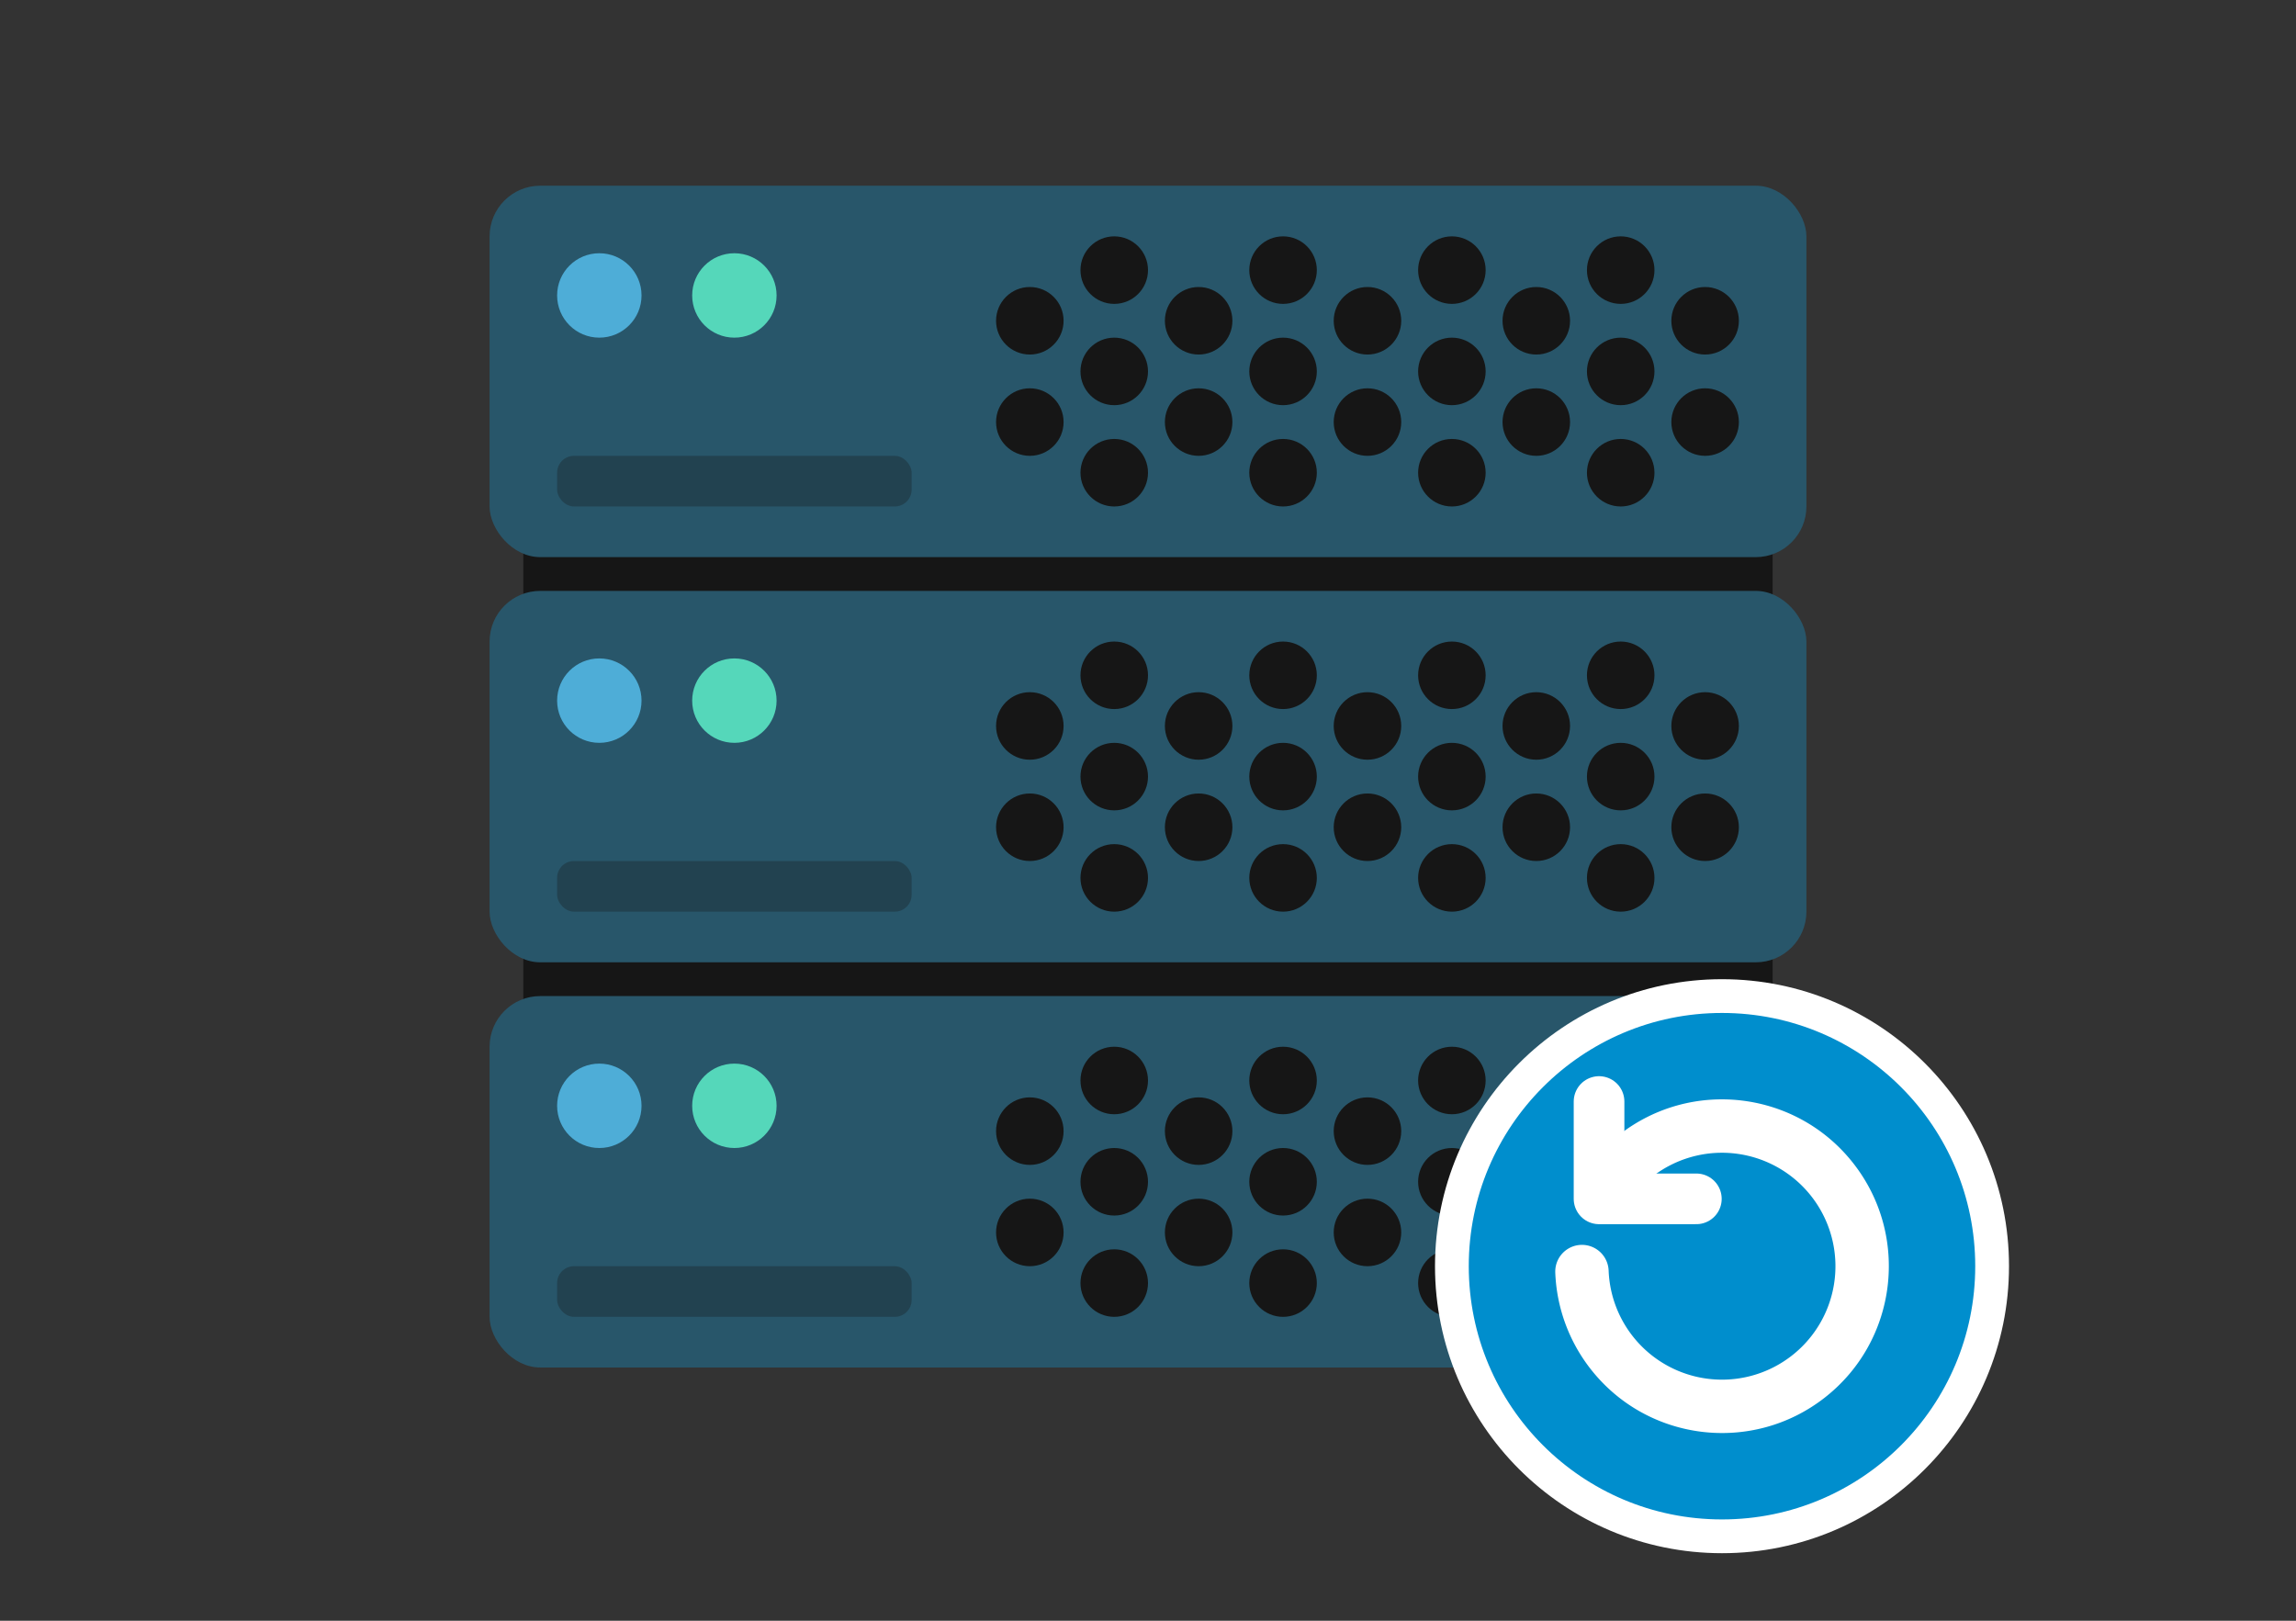 <svg xmlns="http://www.w3.org/2000/svg" width="136" height="96" viewBox="0 0 136 96"><rect x="0" y="0" width="136" height="96" fill="#333333" stroke="none"/><g fill="none" fill-rule="evenodd"><path d="M0 0h136v96H0z"/><g transform="translate(29 11)"><path fill="#161616" d="M2 21h74v5H2zM2 44h74v5H2z"/><rect width="78" height="22" fill="#28566A" rx="3"/><circle cx="6.5" cy="6.5" r="2.5" fill="#4EADD7"/><circle cx="14.5" cy="6.5" r="2.5" fill="#55D7BA"/><circle cx="32" cy="8" r="2" fill="#161616"/><circle cx="72" cy="8" r="2" fill="#161616"/><circle cx="52" cy="8" r="2" fill="#161616"/><circle cx="42" cy="8" r="2" fill="#161616"/><circle cx="62" cy="8" r="2" fill="#161616"/><circle cx="32" cy="14" r="2" fill="#161616"/><circle cx="72" cy="14" r="2" fill="#161616"/><circle cx="52" cy="14" r="2" fill="#161616"/><circle cx="42" cy="14" r="2" fill="#161616"/><circle cx="62" cy="14" r="2" fill="#161616"/><circle cx="37" cy="5" r="2" fill="#161616"/><circle cx="57" cy="5" r="2" fill="#161616"/><circle cx="47" cy="5" r="2" fill="#161616"/><circle cx="67" cy="5" r="2" fill="#161616"/><circle cx="37" cy="11" r="2" fill="#161616"/><circle cx="57" cy="11" r="2" fill="#161616"/><circle cx="47" cy="11" r="2" fill="#161616"/><circle cx="67" cy="11" r="2" fill="#161616"/><circle cx="37" cy="17" r="2" fill="#161616"/><circle cx="57" cy="17" r="2" fill="#161616"/><circle cx="47" cy="17" r="2" fill="#161616"/><circle cx="67" cy="17" r="2" fill="#161616"/><g transform="translate(0 24)"><rect width="78" height="22" fill="#28566A" rx="3"/><circle cx="6.5" cy="6.5" r="2.5" fill="#4EADD7"/><circle cx="14.5" cy="6.5" r="2.5" fill="#55D7BA"/><circle cx="32" cy="8" r="2" fill="#161616"/><circle cx="72" cy="8" r="2" fill="#161616"/><circle cx="52" cy="8" r="2" fill="#161616"/><circle cx="42" cy="8" r="2" fill="#161616"/><circle cx="62" cy="8" r="2" fill="#161616"/><circle cx="32" cy="14" r="2" fill="#161616"/><circle cx="72" cy="14" r="2" fill="#161616"/><circle cx="52" cy="14" r="2" fill="#161616"/><circle cx="42" cy="14" r="2" fill="#161616"/><circle cx="62" cy="14" r="2" fill="#161616"/><circle cx="37" cy="5" r="2" fill="#161616"/><circle cx="57" cy="5" r="2" fill="#161616"/><circle cx="47" cy="5" r="2" fill="#161616"/><circle cx="67" cy="5" r="2" fill="#161616"/><circle cx="37" cy="11" r="2" fill="#161616"/><circle cx="57" cy="11" r="2" fill="#161616"/><circle cx="47" cy="11" r="2" fill="#161616"/><circle cx="67" cy="11" r="2" fill="#161616"/><circle cx="37" cy="17" r="2" fill="#161616"/><circle cx="57" cy="17" r="2" fill="#161616"/><circle cx="47" cy="17" r="2" fill="#161616"/><circle cx="67" cy="17" r="2" fill="#161616"/></g><g transform="translate(0 48)"><rect width="78" height="22" fill="#28566A" rx="3"/><circle cx="6.5" cy="6.5" r="2.5" fill="#4EADD7"/><circle cx="14.5" cy="6.5" r="2.5" fill="#55D7BA"/><circle cx="32" cy="8" r="2" fill="#161616"/><circle cx="72" cy="8" r="2" fill="#161616"/><circle cx="52" cy="8" r="2" fill="#161616"/><circle cx="42" cy="8" r="2" fill="#161616"/><circle cx="62" cy="8" r="2" fill="#161616"/><circle cx="32" cy="14" r="2" fill="#161616"/><circle cx="72" cy="14" r="2" fill="#161616"/><circle cx="52" cy="14" r="2" fill="#161616"/><circle cx="42" cy="14" r="2" fill="#161616"/><circle cx="62" cy="14" r="2" fill="#161616"/><circle cx="37" cy="5" r="2" fill="#161616"/><circle cx="57" cy="5" r="2" fill="#161616"/><circle cx="47" cy="5" r="2" fill="#161616"/><circle cx="67" cy="5" r="2" fill="#161616"/><circle cx="37" cy="11" r="2" fill="#161616"/><circle cx="57" cy="11" r="2" fill="#161616"/><circle cx="47" cy="11" r="2" fill="#161616"/><circle cx="67" cy="11" r="2" fill="#161616"/><circle cx="37" cy="17" r="2" fill="#161616"/><circle cx="57" cy="17" r="2" fill="#161616"/><circle cx="47" cy="17" r="2" fill="#161616"/><circle cx="67" cy="17" r="2" fill="#161616"/></g><circle cx="73" cy="64" r="16" fill="#008ECD" stroke="#FFF" stroke-width="2"/><path fill="#FFF" d="M66.916 56.213c4.3-3.36 10.511-2.598 13.871 1.703 3.36 4.3 2.598 10.511-1.703 13.871-4.3 3.36-10.511 2.598-13.871-1.703a9.882 9.882 0 0 1-2.09-5.74l.001.017a1.581 1.581 0 0 1 3.16-.11v-.016a6.72 6.72 0 1 0 2.579-5.53 1.581 1.581 0 1 1-1.947-2.492z"/><path stroke="#FFF" stroke-width="3" stroke-linecap="round" stroke-linejoin="round" d="M65.717 54.246v5.765h5.764"/><rect width="21" height="3" x="4" y="40" fill="#161616" fill-opacity=".3" rx="1"/><rect width="21" height="3" x="4" y="16" fill="#161616" fill-opacity=".3" rx="1"/><rect width="21" height="3" x="4" y="64" fill="#161616" fill-opacity=".3" rx="1"/></g></g></svg>
